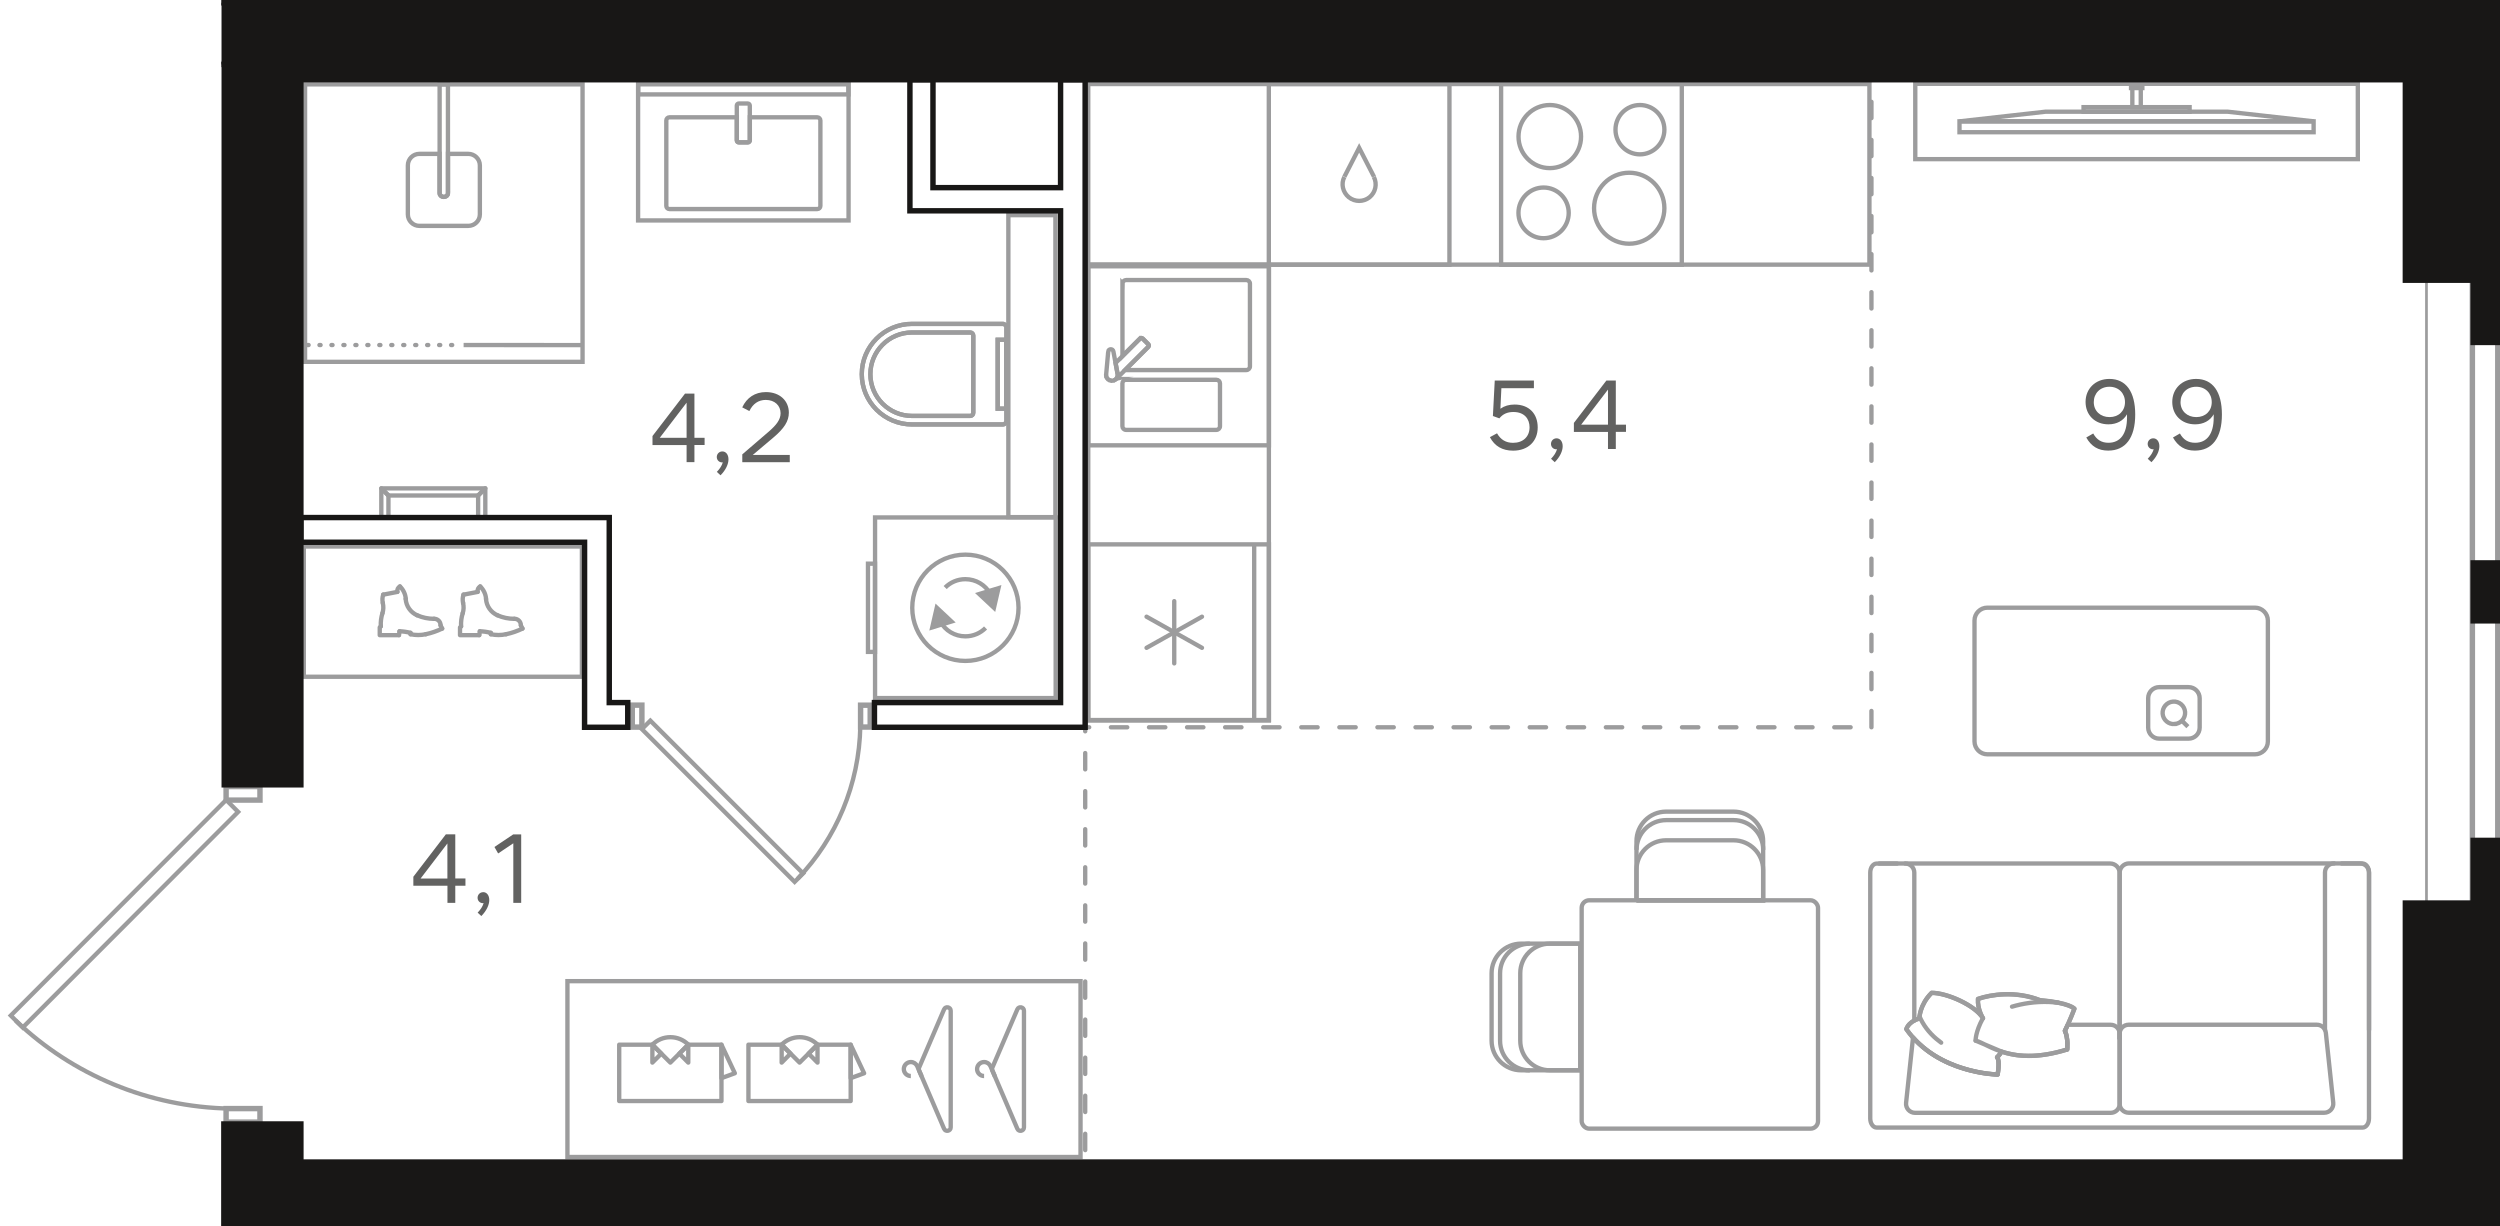 <?xml version="1.0" encoding="UTF-8"?><svg id="_Слой_1" xmlns="http://www.w3.org/2000/svg" xmlns:xlink="http://www.w3.org/1999/xlink" viewBox="0 0 459.66 225.5"><defs><clipPath id="clippath"><polygon points="40.73 0 40.73 145.6 0 145.6 0 225.5 459.66 225.5 459.66 0 40.73 0" fill="none" stroke-width="0"/></clipPath><clipPath id="clippath-1"><polygon points="40.73 0 40.73 145.6 0 145.6 0 225.5 459.66 225.5 459.66 0 40.73 0" fill="none" stroke-width="0"/></clipPath><clipPath id="clippath-3"><polygon points="40.73 0 40.73 145.6 0 145.6 0 225.5 459.66 225.5 459.66 0 40.73 0" fill="none" stroke-width="0"/></clipPath><clipPath id="clippath-4"><polygon points="40.73 0 40.73 145.6 0 145.6 0 225.5 459.66 225.5 459.66 0 40.73 0" fill="none" stroke-width="0"/></clipPath><clipPath id="clippath-5"><polygon points="40.73 0 40.73 145.6 0 145.6 0 225.5 459.66 225.5 459.66 0 40.73 0" fill="none" stroke-width="0"/></clipPath><clipPath id="clippath-7"><polygon points="40.73 0 40.73 145.6 0 145.6 0 225.5 459.66 225.5 459.66 0 40.73 0" fill="none" stroke-width="0"/></clipPath><clipPath id="clippath-9"><polygon points="40.73 0 40.73 145.6 0 145.6 0 225.5 459.66 225.5 459.66 0 40.73 0" fill="none" stroke-width="0"/></clipPath><clipPath id="clippath-10"><polygon points="40.73 0 40.73 145.6 0 145.6 0 225.5 459.66 225.5 459.66 0 40.73 0" fill="none" stroke-width="0"/></clipPath><clipPath id="clippath-11"><polygon points="40.73 0 40.73 145.6 0 145.6 0 225.5 459.66 225.5 459.66 0 40.73 0" fill="none" stroke-width="0"/></clipPath><clipPath id="clippath-14"><polygon points="40.73 0 40.73 145.6 0 145.6 0 225.5 459.66 225.5 459.66 0 40.73 0" fill="none" stroke-width="0"/></clipPath><clipPath id="clippath-15"><polygon points="40.73 0 40.73 145.6 0 145.6 0 225.5 459.66 225.5 459.66 0 40.73 0" fill="none" stroke-width="0"/></clipPath><clipPath id="clippath-16"><polygon points="40.73 0 40.73 145.6 0 145.6 0 225.5 459.66 225.5 459.66 0 40.73 0" fill="none" stroke-width="0"/></clipPath><clipPath id="clippath-17"><polygon points="40.73 0 40.73 145.6 0 145.6 0 225.5 459.66 225.5 459.66 0 40.73 0" fill="none" stroke-width="0"/></clipPath><clipPath id="clippath-18"><polygon points="40.73 0 40.73 145.6 0 145.6 0 225.5 459.66 225.5 459.66 0 40.73 0" fill="none" stroke-width="0"/></clipPath><clipPath id="clippath-19"><polygon points="40.73 0 40.73 145.6 0 145.6 0 225.5 459.66 225.5 459.66 0 40.73 0" fill="none" stroke-width="0"/></clipPath><clipPath id="clippath-20"><polygon points="40.73 0 40.73 145.6 0 145.6 0 225.5 459.66 225.5 459.66 0 40.73 0" fill="none" stroke-width="0"/></clipPath><clipPath id="clippath-21"><polygon points="40.73 0 40.73 145.6 0 145.6 0 225.5 459.66 225.5 459.66 0 40.73 0" fill="none" stroke-width="0"/></clipPath><clipPath id="clippath-22"><polygon points="40.73 0 40.73 145.6 0 145.6 0 225.5 459.66 225.5 459.66 0 40.73 0" fill="none" stroke-width="0"/></clipPath><clipPath id="clippath-23"><polygon points="40.73 0 40.73 145.6 0 145.6 0 225.5 459.66 225.5 459.66 0 40.73 0" fill="none" stroke-width="0"/></clipPath><clipPath id="clippath-25"><polygon points="40.73 0 40.73 145.6 0 145.6 0 225.5 459.66 225.5 459.66 0 40.73 0" fill="none" stroke-width="0"/></clipPath><clipPath id="clippath-26"><polygon points="40.73 0 40.73 145.6 0 145.6 0 225.5 459.66 225.5 459.66 0 40.73 0" fill="none" stroke-width="0"/></clipPath><clipPath id="clippath-27"><polygon points="40.73 0 40.73 145.6 0 145.6 0 225.5 459.66 225.5 459.66 0 40.73 0" fill="none" stroke-width="0"/></clipPath><clipPath id="clippath-28"><polygon points="40.73 0 40.73 145.6 0 145.6 0 225.5 459.66 225.5 459.66 0 40.73 0" fill="none" stroke-width="0"/></clipPath><clipPath id="clippath-29"><polygon points="40.73 0 40.73 145.6 0 145.6 0 225.5 459.66 225.5 459.66 0 40.73 0" fill="none" stroke-width="0"/></clipPath><clipPath id="clippath-30"><polygon points="40.73 0 40.73 145.6 0 145.6 0 225.5 459.66 225.5 459.66 0 40.73 0" fill="none" stroke-width="0"/></clipPath><clipPath id="clippath-31"><polygon points="40.73 0 40.73 145.6 0 145.6 0 225.5 459.66 225.5 459.66 0 40.73 0" fill="none" stroke-width="0"/></clipPath><clipPath id="clippath-32"><polygon points="40.73 0 40.73 145.6 0 145.6 0 225.5 459.66 225.5 459.66 0 40.73 0" fill="none" stroke-width="0"/></clipPath><clipPath id="clippath-33"><polygon points="40.73 0 40.73 145.6 0 145.6 0 225.5 459.66 225.5 459.66 0 40.73 0" fill="none" stroke-width="0"/></clipPath><clipPath id="clippath-34"><polygon points="40.73 0 40.73 145.6 0 145.6 0 225.5 459.66 225.5 459.66 0 40.73 0" fill="none" stroke-width="0"/></clipPath><clipPath id="clippath-35"><polygon points="40.73 0 40.73 145.6 0 145.6 0 225.5 459.66 225.5 459.66 0 40.73 0" fill="none" stroke-width="0"/></clipPath><clipPath id="clippath-36"><polygon points="40.73 0 40.73 145.6 0 145.6 0 225.5 459.66 225.5 459.66 0 40.73 0" fill="none" stroke-width="0"/></clipPath></defs><line x1="199.53" y1="131.46" x2="199.53" y2="213.66" fill="none" stroke="#9c9c9d" stroke-dasharray="0 0 3 4" stroke-linecap="round" stroke-miterlimit="10" stroke-width=".8"/><line x1="197.26" y1="133.72" x2="344.09" y2="133.72" fill="none" stroke="#9c9c9d" stroke-dasharray="0 0 3 4" stroke-linecap="round" stroke-miterlimit="10" stroke-width=".8"/><line x1="344.09" y1="133.72" x2="344.09" y2="14.67" fill="none" stroke="#9c9c9d" stroke-dasharray="0 0 3 4" stroke-linecap="round" stroke-miterlimit="10" stroke-width=".8"/><g clip-path="url(#clippath)"><path d="M158.45,68.8h0c0-5.11,4.14-9.25,9.25-9.25h16.66c.38,0,.69.31.69.69v17.11c0,.39-.31.69-.69.69h-16.66c-5.11,0-9.25-4.14-9.25-9.25" fill="none" stroke="#9c9c9d" stroke-miterlimit="10" stroke-width=".8"/><path d="M160.03,68.8h0c0-4.24,3.43-7.67,7.67-7.67h10.68c.32,0,.57.26.57.57v14.2c0,.32-.25.57-.57.57h-10.68c-4.24,0-7.67-3.43-7.67-7.67" fill="none" stroke="#9c9c9d" stroke-miterlimit="10" stroke-width=".8"/></g><rect x="183.44" y="62.47" width="1.61" height="12.67" fill="none" stroke="#9c9c9d" stroke-miterlimit="10" stroke-width=".8"/><g clip-path="url(#clippath-1)"><path d="M158.45,68.8h0c0-5.11,4.14-9.25,9.25-9.25h16.66c.38,0,.69.31.69.69v17.11c0,.39-.31.69-.69.69h-16.66c-5.11,0-9.25-4.14-9.25-9.25Z" fill="none" stroke="#9c9c9d" stroke-miterlimit="10" stroke-width=".8"/><path d="M160.03,68.8h0c0-4.24,3.43-7.67,7.67-7.67h10.68c.32,0,.57.26.57.57v14.2c0,.32-.25.57-.57.57h-10.68c-4.24,0-7.67-3.43-7.67-7.67Z" fill="none" stroke="#9c9c9d" stroke-miterlimit="10" stroke-width=".8"/></g><rect x="183.44" y="62.47" width="1.61" height="12.67" fill="none" stroke="#9c9c9d" stroke-miterlimit="10" stroke-width=".8"/><rect x="185.4" y="39.56" width="8.65" height="55.52" fill="none" stroke="#9c9c9d" stroke-miterlimit="10" stroke-width=".8"/><rect x="117.34" y="15.46" width="38.66" height="1.9" fill="none" stroke="#9c9c9d" stroke-miterlimit="10" stroke-width=".8"/><g clip-path="url(#clippath-3)"><path d="M150.27,21.57h-12.4v4.23c0,.21-.17.38-.38.38h-1.63c-.21,0-.38-.17-.38-.38v-4.23h-12.4c-.32,0-.57.26-.57.58v15.72c0,.31.26.57.57.57h27.19c.31,0,.57-.26.57-.57v-15.72c0-.32-.26-.58-.57-.58Z" fill="none" stroke="#9c9c9d" stroke-miterlimit="10" stroke-width=".8"/><path d="M137.48,26.18h-1.63c-.21,0-.38-.17-.38-.38v-6.39c0-.21.17-.38.38-.38h1.63c.21,0,.38.17.38.38v6.39c0,.21-.17.38-.38.38Z" fill="none" stroke="#9c9c9d" stroke-miterlimit="10" stroke-width=".8"/></g><rect x="117.32" y="15.47" width="38.7" height="25.06" fill="none" stroke="#9c9c9d" stroke-miterlimit="10" stroke-width=".8"/><g clip-path="url(#clippath-4)"><path d="M82.36,35.57V15.51h-1.53v20.06c0,.35.34.64.77.64s.77-.28.77-.64Z" fill="none" stroke="#9c9c9d" stroke-miterlimit="10" stroke-width=".8"/></g><polygon points="75.02 66.53 56.09 66.53 56.09 15.51 107.11 15.51 107.11 66.53 88.55 66.53 75.02 66.53" fill="none" stroke="#9c9c9d" stroke-linecap="round" stroke-miterlimit="10" stroke-width=".8"/><g clip-path="url(#clippath-5)"><path d="M77.1,28.29h3.73v7.14c0,.43.34.77.77.77s.77-.34.77-.77v-7.14h3.73c1.17,0,2.13.95,2.13,2.12v9c0,1.17-.95,2.12-2.13,2.12h-8.99c-1.18,0-2.12-.95-2.12-2.12v-9c0-1.17.95-2.12,2.12-2.12Z" fill="none" stroke="#9c9c9d" stroke-miterlimit="10" stroke-width=".8"/></g><line x1="107.25" y1="63.45" x2="85.24" y2="63.44" fill="none" stroke="#9c9c9d" stroke-miterlimit="10" stroke-width=".8"/><line x1="83.14" y1="63.44" x2="55.94" y2="63.44" fill="none" stroke="#9c9c9d" stroke-dasharray="0 0 .2 2" stroke-linecap="round" stroke-miterlimit="10" stroke-width=".8"/><line x1="89.23" y1="89.79" x2="87.91" y2="91.1" fill="none" stroke="#9c9c9d" stroke-miterlimit="10" stroke-width=".8"/><line x1="70.11" y1="89.79" x2="71.42" y2="91.1" fill="none" stroke="#9c9c9d" stroke-miterlimit="10" stroke-width=".8"/><polyline points="71.42 94.86 71.42 91.1 87.91 91.1 87.91 94.86" fill="none" stroke="#9c9c9d" stroke-linecap="round" stroke-linejoin="round" stroke-width=".8"/><polyline points="70.11 94.86 70.11 89.79 89.23 89.79 89.23 94.86" fill="none" stroke="#9c9c9d" stroke-linecap="round" stroke-linejoin="round" stroke-width=".8"/><line x1="89.23" y1="89.79" x2="87.91" y2="91.1" fill="none" stroke="#9c9c9d" stroke-linecap="round" stroke-linejoin="round" stroke-width=".8"/><line x1="70.11" y1="89.79" x2="71.42" y2="91.1" fill="none" stroke="#9c9c9d" stroke-linecap="round" stroke-linejoin="round" stroke-width=".8"/><rect x="160.89" y="95.14" width="33.21" height="33.21" fill="none" stroke="#9c9c9d" stroke-miterlimit="10" stroke-width=".8"/><polygon points="171.41 115.35 174.94 114.27 172.24 111.74 171.41 115.35" fill="#9c9c9d" stroke-width="0"/><polygon points="171.41 115.35 172.24 111.74 174.94 114.27 171.41 115.35" fill="none" stroke="#9c9c9d" stroke-miterlimit="10" stroke-width=".8"/><polygon points="180.05 109.22 182.75 111.75 183.59 108.15 180.05 109.22" fill="#9c9c9d" stroke-width="0"/><polygon points="183.58 108.15 182.75 111.75 180.05 109.22 183.58 108.15" fill="none" stroke="#9c9c9d" stroke-miterlimit="10" stroke-width=".8"/><g clip-path="url(#clippath-7)"><path d="M177.5,121.52c5.39,0,9.77-4.38,9.77-9.77s-4.38-9.77-9.77-9.77-9.77,4.38-9.77,9.77,4.38,9.77,9.77,9.77Z" fill="none" stroke="#9c9c9d" stroke-miterlimit="10" stroke-width=".8"/><path d="M172.92,114.33c.9,1.6,2.61,2.67,4.58,2.67,1.45,0,2.76-.59,3.71-1.54" fill="none" stroke="#9c9c9d" stroke-miterlimit="10" stroke-width=".8"/><path d="M182.07,109.16c-.9-1.6-2.61-2.67-4.58-2.67-1.45,0-2.76.59-3.71,1.54" fill="none" stroke="#9c9c9d" stroke-miterlimit="10" stroke-width=".8"/></g><rect x="159.59" y="103.64" width="1.29" height="16.22" fill="none" stroke="#9c9c9d" stroke-miterlimit="10" stroke-width=".8"/><rect x="200.09" y="100.09" width="33.22" height="32.3" fill="none" stroke="#9c9c9d" stroke-miterlimit="10" stroke-width=".8"/><line x1="230.6" y1="132.39" x2="230.6" y2="100.09" fill="none" stroke="#9c9c9d" stroke-miterlimit="10" stroke-width=".8"/><line x1="215.9" y1="121.97" x2="215.9" y2="110.53" fill="none" stroke="#9c9c9d" stroke-linecap="round" stroke-linejoin="round" stroke-width=".8"/><line x1="210.81" y1="119.11" x2="221" y2="113.39" fill="none" stroke="#9c9c9d" stroke-linecap="round" stroke-linejoin="round" stroke-width=".8"/><line x1="221" y1="119.11" x2="210.81" y2="113.39" fill="none" stroke="#9c9c9d" stroke-linecap="round" stroke-linejoin="round" stroke-width=".8"/><rect x="200.09" y="48.66" width="33.22" height="33.22" fill="none" stroke="#9c9c9d" stroke-miterlimit="10" stroke-width=".8"/><g clip-path="url(#clippath-9)"><path d="M207.04,69.83h16.61c.37,0,.66.3.66.66v7.88c0,.37-.3.67-.67.67h-16.6c-.37,0-.67-.3-.67-.67v-7.88c0-.37.3-.66.66-.66Z" fill="none" stroke="#9c9c9d" stroke-miterlimit="10" stroke-width=".8"/><path d="M206.38,52.14v13.34l3.24-3.24c.13-.13.34-.13.47,0l1.05,1.05c.13.13.13.34,0,.47l-4.22,4.22s.08.06.14.06h22.09c.37,0,.67-.3.67-.67v-15.22c0-.36-.3-.66-.67-.66h-22.09c-.37,0-.67.3-.67.66Z" fill="none" stroke="#9c9c9d" stroke-miterlimit="10" stroke-width=".8"/><path d="M203.37,68.89s0,.04,0,.06v-.06Z" fill="none" stroke="#9c9c9d" stroke-miterlimit="10" stroke-width=".8"/><path d="M204.27,69.97c.06.01.12.03.19.03-.07,0-.13-.02-.19-.03Z" fill="none" stroke="#9c9c9d" stroke-miterlimit="10" stroke-width=".8"/><path d="M203.46,69.37c-.03-.07-.04-.15-.06-.22.01.08.02.15.06.22Z" fill="none" stroke="#9c9c9d" stroke-miterlimit="10" stroke-width=".8"/><path d="M203.61,69.58s.04.08.07.11c0,0,.01,0,.02.01-.04-.04-.06-.08-.09-.12Z" fill="none" stroke="#9c9c9d" stroke-miterlimit="10" stroke-width=".8"/><path d="M205.15,69.72s.03-.02.04-.03h.01s-.04.01-.06.03Z" fill="none" stroke="#9c9c9d" stroke-miterlimit="10" stroke-width=".8"/><path d="M209.61,62.24l-4.5,4.51.4,2.14c.01.29-.09.56-.27.76l5.89-5.88c.13-.13.13-.34,0-.47l-1.05-1.05c-.13-.13-.33-.13-.46,0Z" fill="none" stroke="#9c9c9d" stroke-miterlimit="10" stroke-width=".8"/><path d="M204.05,69.93s-.08-.05-.12-.07c.04.02.07.05.12.07Z" fill="none" stroke="#9c9c9d" stroke-miterlimit="10" stroke-width=".8"/><path d="M204.86,69.92s-.11.03-.16.04c.05-.01.11-.02.16-.04Z" fill="none" stroke="#9c9c9d" stroke-miterlimit="10" stroke-width=".8"/><path d="M203.75,64.66c.05-.56.86-.6.96-.05l.8,4.27c.03.59-.43,1.1-1.02,1.12-.59.03-1.09-.43-1.12-1.02l.39-4.32Z" fill="none" stroke="#9c9c9d" stroke-miterlimit="10" stroke-width=".8"/></g><rect x="233.29" y="15.45" width="33.21" height="33.22" fill="none" stroke="#9c9c9d" stroke-miterlimit="10" stroke-width=".8"/><g clip-path="url(#clippath-10)"><path d="M247.18,32.53c-.66,1.28-.29,2.82.82,3.74,1.12.89,2.69.89,3.81,0,1.12-.92,1.44-2.46.79-3.74" fill="none" stroke="#9c9c9d" stroke-miterlimit="10" stroke-width=".8"/></g><polyline points="247.18 32.5 249.9 27.19 252.63 32.5" fill="none" stroke="#9c9c9d" stroke-miterlimit="10" stroke-width=".8"/><rect x="276" y="15.45" width="33.22" height="33.22" fill="none" stroke="#9c9c9d" stroke-miterlimit="10" stroke-width=".8"/><g clip-path="url(#clippath-11)"><path d="M283.81,34.48c-2.55,0-4.62,2.09-4.62,4.66s2.07,4.66,4.62,4.66,4.62-2.09,4.62-4.66-2.06-4.66-4.62-4.66Z" fill="none" stroke="#9c9c9d" stroke-miterlimit="10" stroke-width=".8"/><path d="M299.55,31.76c-3.57,0-6.46,2.92-6.46,6.52s2.9,6.53,6.46,6.53,6.47-2.92,6.47-6.53-2.9-6.52-6.47-6.52Z" fill="none" stroke="#9c9c9d" stroke-miterlimit="10" stroke-width=".8"/><path d="M301.52,19.31c-2.48,0-4.49,2.03-4.49,4.53s2.01,4.54,4.49,4.54,4.5-2.03,4.5-4.54-2.01-4.53-4.5-4.53Z" fill="none" stroke="#9c9c9d" stroke-miterlimit="10" stroke-width=".8"/><path d="M284.95,19.31c-3.17,0-5.75,2.6-5.75,5.8s2.57,5.8,5.75,5.8c3.18,0,5.75-2.59,5.75-5.8s-2.57-5.8-5.75-5.8Z" fill="none" stroke="#9c9c9d" stroke-miterlimit="10" stroke-width=".8"/></g><rect x="200.09" y="15.45" width="143.63" height="33.21" fill="none" stroke="#9c9c9d" stroke-miterlimit="10" stroke-width=".8"/><rect x="200.09" y="48.96" width="33.21" height="83.51" fill="none" stroke="#9c9c9d" stroke-miterlimit="10" stroke-width=".8"/><rect x="352.15" y="15.41" width="81.37" height="13.85" fill="none" stroke="#9c9c9d" stroke-miterlimit="10" stroke-width=".8"/><rect x="360.28" y="22.31" width="65.11" height="2" fill="none" stroke="#9c9c9d" stroke-miterlimit="10" stroke-width=".8"/><polygon points="360.28 22.31 425.39 22.31 409.6 20.54 376.08 20.54 360.28 22.31" fill="none" stroke="#9c9c9d" stroke-miterlimit="10" stroke-width=".8"/><rect x="392.06" y="15.41" width="1.55" height="4.29" fill="none" stroke="#9c9c9d" stroke-miterlimit="10" stroke-width=".8"/><rect x="383.09" y="19.7" width="19.5" height=".84" fill="none" stroke="#9c9c9d" stroke-miterlimit="10" stroke-width=".8"/><rect x="391.82" y="15.4" width="2.08" height=".79" fill="none" stroke="#9c9c9d" stroke-miterlimit="10" stroke-width=".8"/><rect x="55.86" y="100.48" width="51.13" height="23.95" fill="none" stroke="#9c9c9d" stroke-miterlimit="10" stroke-width=".8"/><g clip-path="url(#clippath-14)"><path d="M75.5,116.61c.92.2,1.87.2,2.79,0" fill="none" stroke="#9c9c9d" stroke-linecap="round" stroke-linejoin="round" stroke-width=".8"/></g><line x1="75.48" y1="116.35" x2="75.48" y2="116.62" fill="none" stroke="#9c9c9d" stroke-linecap="round" stroke-linejoin="round" stroke-width=".8"/><g clip-path="url(#clippath-15)"><path d="M75.48,116.36c-.66-.17-1.34-.27-2.03-.29" fill="none" stroke="#9c9c9d" stroke-linecap="round" stroke-linejoin="round" stroke-width=".8"/><path d="M73.46,116.07c-.04.23-.07.47-.1.71" fill="none" stroke="#9c9c9d" stroke-linecap="round" stroke-linejoin="round" stroke-width=".8"/></g><polyline points="70 115.17 69.82 115.36 69.82 116.78 73.35 116.78" fill="none" stroke="#9c9c9d" stroke-linecap="round" stroke-linejoin="round" stroke-width=".8"/><g clip-path="url(#clippath-16)"><path d="M70.32,112.74c-.25.79-.35,1.61-.3,2.44" fill="none" stroke="#9c9c9d" stroke-linecap="round" stroke-linejoin="round" stroke-width=".8"/><path d="M70.32,112.73c.19-.6.21-1.25.06-1.87" fill="none" stroke="#9c9c9d" stroke-linecap="round" stroke-linejoin="round" stroke-width=".8"/><path d="M70.47,109.32c-.18.49-.2,1.03-.08,1.54" fill="none" stroke="#9c9c9d" stroke-linecap="round" stroke-linejoin="round" stroke-width=".8"/></g><line x1="73.06" y1="108.83" x2="70.44" y2="109.34" fill="none" stroke="#9c9c9d" stroke-linecap="round" stroke-linejoin="round" stroke-width=".8"/><g clip-path="url(#clippath-17)"><path d="M73.53,107.83c-.36.19-.55.59-.46.99" fill="none" stroke="#9c9c9d" stroke-linecap="round" stroke-linejoin="round" stroke-width=".8"/><path d="M74.61,110.13c-.06-.88-.45-1.7-1.08-2.31" fill="none" stroke="#9c9c9d" stroke-linecap="round" stroke-linejoin="round" stroke-width=".8"/><path d="M74.59,110.13c.09,1.31.9,2.46,2.09,2.99" fill="none" stroke="#9c9c9d" stroke-linecap="round" stroke-linejoin="round" stroke-width=".8"/><path d="M76.69,113.12c.98.44,2.05.66,3.12.66" fill="none" stroke="#9c9c9d" stroke-linecap="round" stroke-linejoin="round" stroke-width=".8"/><path d="M81.01,114.96c0-.66-.53-1.19-1.19-1.19" fill="none" stroke="#9c9c9d" stroke-linecap="round" stroke-linejoin="round" stroke-width=".8"/></g><line x1="81.3" y1="115.57" x2="80.99" y2="114.97" fill="none" stroke="#9c9c9d" stroke-linecap="round" stroke-linejoin="round" stroke-width=".8"/><g clip-path="url(#clippath-18)"><path d="M78.28,116.61c1.04-.22,2.06-.57,3.02-1.04" fill="none" stroke="#9c9c9d" stroke-linecap="round" stroke-linejoin="round" stroke-width=".8"/><path d="M90.26,116.61c.92.2,1.87.2,2.79,0" fill="none" stroke="#9c9c9d" stroke-linecap="round" stroke-linejoin="round" stroke-width=".8"/></g><line x1="90.24" y1="116.35" x2="90.24" y2="116.62" fill="none" stroke="#9c9c9d" stroke-linecap="round" stroke-linejoin="round" stroke-width=".8"/><g clip-path="url(#clippath-19)"><path d="M90.25,116.36c-.66-.17-1.34-.27-2.03-.29" fill="none" stroke="#9c9c9d" stroke-linecap="round" stroke-linejoin="round" stroke-width=".8"/><path d="M88.22,116.07c-.04.23-.07.47-.1.71" fill="none" stroke="#9c9c9d" stroke-linecap="round" stroke-linejoin="round" stroke-width=".8"/></g><polyline points="84.77 115.17 84.58 115.36 84.58 116.78 88.11 116.78" fill="none" stroke="#9c9c9d" stroke-linecap="round" stroke-linejoin="round" stroke-width=".8"/><g clip-path="url(#clippath-20)"><path d="M85.08,112.74c-.25.79-.35,1.61-.3,2.44" fill="none" stroke="#9c9c9d" stroke-linecap="round" stroke-linejoin="round" stroke-width=".8"/><path d="M85.08,112.73c.19-.6.21-1.25.06-1.87" fill="none" stroke="#9c9c9d" stroke-linecap="round" stroke-linejoin="round" stroke-width=".8"/><path d="M85.23,109.32c-.18.49-.2,1.03-.08,1.54" fill="none" stroke="#9c9c9d" stroke-linecap="round" stroke-linejoin="round" stroke-width=".8"/></g><line x1="87.83" y1="108.83" x2="85.21" y2="109.34" fill="none" stroke="#9c9c9d" stroke-linecap="round" stroke-linejoin="round" stroke-width=".8"/><g clip-path="url(#clippath-21)"><path d="M88.29,107.83c-.36.19-.55.59-.46.99" fill="none" stroke="#9c9c9d" stroke-linecap="round" stroke-linejoin="round" stroke-width=".8"/><path d="M89.37,110.13c-.06-.88-.45-1.7-1.08-2.31" fill="none" stroke="#9c9c9d" stroke-linecap="round" stroke-linejoin="round" stroke-width=".8"/><path d="M89.36,110.13c.09,1.31.9,2.46,2.09,2.99" fill="none" stroke="#9c9c9d" stroke-linecap="round" stroke-linejoin="round" stroke-width=".8"/><path d="M91.45,113.12c.98.44,2.05.66,3.12.66" fill="none" stroke="#9c9c9d" stroke-linecap="round" stroke-linejoin="round" stroke-width=".8"/><path d="M95.77,114.96c0-.66-.53-1.19-1.19-1.19" fill="none" stroke="#9c9c9d" stroke-linecap="round" stroke-linejoin="round" stroke-width=".8"/></g><line x1="96.06" y1="115.57" x2="95.76" y2="114.97" fill="none" stroke="#9c9c9d" stroke-linecap="round" stroke-linejoin="round" stroke-width=".8"/><g clip-path="url(#clippath-22)"><path d="M93.05,116.61c1.04-.22,2.06-.57,3.02-1.04" fill="none" stroke="#9c9c9d" stroke-linecap="round" stroke-linejoin="round" stroke-width=".8"/><path d="M430.56,158.77h3.83c.65,0,1.18.75,1.18,1.67v45.21c0,.92-.53,1.67-1.18,1.67h-89.34c-.65,0-1.18-.75-1.18-1.67v-45.21c0-.92.53-1.66,1.18-1.66h3.74" fill="none" stroke="#9c9c9d" stroke-linecap="round" stroke-linejoin="round" stroke-width=".8"/><path d="M429.15,158.75h-37.69c-.95,0-1.73.78-1.73,1.73v30.42" fill="none" stroke="#9c9c9d" stroke-linecap="round" stroke-linejoin="round" stroke-width=".8"/><path d="M350.3,158.77h37.69c.95,0,1.73.78,1.73,1.73v30.42" fill="none" stroke="#9c9c9d" stroke-linecap="round" stroke-linejoin="round" stroke-width=".8"/><path d="M427.48,189.35v-28.93c0-.92.75-1.67,1.67-1.67h4.76c.92,0,1.67.74,1.67,1.67v28.93" fill="none" stroke="#9c9c9d" stroke-linecap="round" stroke-linejoin="round" stroke-width=".8"/><path d="M391.39,188.41h34.59c.85,0,1.57.64,1.66,1.49l1.36,12.85c.11.98-.67,1.84-1.65,1.84h-35.96c-.92,0-1.67-.75-1.67-1.67v-12.85c0-.92.75-1.66,1.67-1.66Z" fill="none" stroke="#9c9c9d" stroke-linecap="round" stroke-linejoin="round" stroke-width=".8"/><path d="M379.66,189.53c.65,1.34.42,3.43.42,3.43-5.65,1.75-9.43,1.27-12.1.38,0,0-.02.04-.05.1-.11.2-.37.63-.74.94.14.16.22.44.26.77.11.99-.15,2.41-.15,2.41,0,0-.04,0-.12,0-.16,0-.49-.02-.93-.07-2.01-.18-6.54-.88-10.69-3.51-1.35-.86-2.65-1.92-3.82-3.24l-1.28,12.03c-.11.98.67,1.84,1.66,1.84h35.96c.92,0,1.66-.75,1.66-1.67v-12.85c0-.92-.74-1.67-1.66-1.67h-7.88c-.17.37-.34.74-.52,1.1Z" fill="none" stroke="#9c9c9d" stroke-linecap="round" stroke-linejoin="round" stroke-width=".8"/><path d="M379.66,189.53c.65,1.34.42,3.43.42,3.43-10.23,3.17-14.34-.96-16.83-1.63l4.74,2.01s-.3.64-.8,1.04c.57.65.1,3.18.1,3.18,0,0-11.04-.13-16.79-8.36.6-1.56,2.4-1.93,2.4-1.93,0,0,.01-2.5,2.26-4.73,2.83,0,8,2.3,9.44,4.66,0,0-1.05-1.61-.92-3.55,2.44-.84,6.94-1.51,11.41.24,5.43.46,6.32,1.56,6.32,1.56,0,0-.83,2.22-1.75,4.06Z" fill="none" stroke="#9c9c9d" stroke-linecap="round" stroke-linejoin="round" stroke-width=".8"/><path d="M363.24,191.34s-.05-1.58,1.35-4.13" fill="none" stroke="#9c9c9d" stroke-linecap="round" stroke-linejoin="round" stroke-width=".8"/><path d="M380.08,192.97s.23-2.1-.42-3.43c.92-1.84,1.75-4.06,1.75-4.06,0,0-.89-1.1-6.32-1.56-4.47-1.75-8.97-1.08-11.41-.24-.12,1.93.92,3.54.92,3.54-1.44-2.36-6.61-4.67-9.44-4.66-2.25,2.23-2.26,4.73-2.26,4.73,0,0-1.81.37-2.4,1.93,5.75,8.23,16.79,8.36,16.79,8.36,0,0,.47-2.53-.1-3.18.49-.41.8-1.04.8-1.04" fill="none" stroke="#9c9c9d" stroke-linecap="round" stroke-linejoin="round" stroke-width=".8"/><path d="M369.94,185.09c1.87-.55,4.21-.97,6.87-.86.57.02,1.11.07,1.63.13" fill="none" stroke="#9c9c9d" stroke-linecap="round" stroke-linejoin="round" stroke-width=".8"/><path d="M356.91,191.71c-1.21-.88-2.5-2.09-3.44-3.74-.2-.35-.37-.7-.52-1.04" fill="none" stroke="#9c9c9d" stroke-linecap="round" stroke-linejoin="round" stroke-width=".8"/><path d="M351.97,187.63v-27.19c0-.92-.75-1.67-1.67-1.67h-4.76" fill="none" stroke="#9c9c9d" stroke-linecap="round" stroke-linejoin="round" stroke-width=".8"/><rect x="224.97" y="225.78" width="113.61" height="54.29" fill="none" stroke="#9c9c9d" stroke-linecap="round" stroke-linejoin="round" stroke-width=".8"/><path d="M363.04,136.32v-22.22c0-1.31,1.06-2.37,2.37-2.37h49.19c1.31,0,2.38,1.06,2.38,2.37v22.22c0,1.31-1.06,2.37-2.38,2.37h-49.19c-1.31,0-2.37-1.06-2.37-2.37Z" fill="none" stroke="#9c9c9d" stroke-miterlimit="10" stroke-width=".8"/><path d="M394.97,133.77v-5.39c0-1.13.91-2.04,2.03-2.04h5.4c1.12,0,2.04.91,2.04,2.04v5.39c0,1.13-.91,2.04-2.04,2.04h-5.4c-1.12,0-2.03-.91-2.03-2.04Z" fill="none" stroke="#9c9c9d" stroke-miterlimit="10" stroke-width=".8"/><path d="M399.85,133.13c-1.14.09-2.13-.77-2.22-1.91-.08-1.14.77-2.13,1.91-2.22,1.14-.09,2.13.77,2.22,1.91.08,1.14-.77,2.13-1.91,2.21Z" fill="none" stroke="#9c9c9d" stroke-miterlimit="10" stroke-width=".8"/><line x1="402.27" y1="133.61" x2="401.19" y2="132.53" fill="none" stroke="#9c9c9d" stroke-miterlimit="10" stroke-width=".8"/><rect x="104.33" y="180.4" width="94.34" height="32.33" fill="none" stroke="#9c9c9d" stroke-miterlimit="10" stroke-width=".8"/><polyline points="158.88 197.33 156.41 192.08 156.41 198.23 158.88 197.33" fill="none" stroke="#9c9c9d" stroke-linecap="round" stroke-linejoin="round" stroke-width=".8"/><polyline points="150.31 192.08 148.67 193.72 150.31 195.37 150.31 192.08" fill="none" stroke="#9c9c9d" stroke-linecap="round" stroke-linejoin="round" stroke-width=".8"/><polyline points="145.35 193.72 143.72 192.08 143.72 195.37 145.35 193.72" fill="none" stroke="#9c9c9d" stroke-linecap="round" stroke-linejoin="round" stroke-width=".8"/><polyline points="137.61 192.08 137.61 202.44 156.41 202.44 156.41 192.08 150.31 192.08 147.01 195.37 143.72 192.08 137.61 192.08" fill="none" stroke="#9c9c9d" stroke-linecap="round" stroke-linejoin="round" stroke-width=".8"/><path d="M150.32,192.07c-.87-.88-2.06-1.37-3.3-1.37s-2.42.49-3.3,1.37" fill="none" stroke="#9c9c9d" stroke-linecap="round" stroke-linejoin="round" stroke-width=".8"/><polyline points="135.11 197.33 132.65 192.08 132.65 198.23 135.11 197.33" fill="none" stroke="#9c9c9d" stroke-linecap="round" stroke-linejoin="round" stroke-width=".8"/><polyline points="126.55 192.08 124.91 193.72 126.55 195.37 126.55 192.08" fill="none" stroke="#9c9c9d" stroke-linecap="round" stroke-linejoin="round" stroke-width=".8"/><polyline points="121.59 193.72 119.95 192.08 119.95 195.37 121.59 193.72" fill="none" stroke="#9c9c9d" stroke-linecap="round" stroke-linejoin="round" stroke-width=".8"/><polyline points="113.85 192.08 113.85 202.44 132.65 202.44 132.65 192.08 126.55 192.08 123.25 195.37 119.95 192.08 113.85 192.08" fill="none" stroke="#9c9c9d" stroke-linecap="round" stroke-linejoin="round" stroke-width=".8"/><path d="M126.56,192.07c-.87-.88-2.06-1.37-3.3-1.37s-2.43.49-3.3,1.37" fill="none" stroke="#9c9c9d" stroke-linecap="round" stroke-linejoin="round" stroke-width=".8"/><path d="M188.27,185.84v21.44c0,.69-.95.89-1.22.25l-4.6-10.72c-.06-.16-.06-.34,0-.5l4.6-10.72c.27-.63,1.22-.44,1.22.25Z" fill="none" stroke="#9c9c9d" stroke-miterlimit="10" stroke-width=".8"/><path d="M182.93,197.92l-.82-1.9h0c-.21-.44-.65-.75-1.17-.75-.71,0-1.29.58-1.29,1.29s.58,1.28,1.29,1.28" fill="none" stroke="#9c9c9d" stroke-miterlimit="10" stroke-width=".8"/><path d="M174.8,185.84v21.44c0,.69-.95.89-1.22.25l-4.6-10.72c-.06-.16-.06-.34,0-.5l4.6-10.72c.27-.63,1.22-.44,1.22.25Z" fill="none" stroke="#9c9c9d" stroke-miterlimit="10" stroke-width=".8"/><path d="M169.46,197.92l-.82-1.9h0c-.21-.44-.65-.75-1.17-.75-.71,0-1.29.58-1.29,1.29s.58,1.28,1.29,1.28" fill="none" stroke="#9c9c9d" stroke-miterlimit="10" stroke-width=".8"/><path d="M281.27,196.8c-3.01,0-5.46-2.44-5.46-5.45v-12.39c0-3.01,2.45-5.45,5.46-5.45" fill="none" stroke="#9c9c9d" stroke-miterlimit="10" stroke-width=".8"/><path d="M290.57,173.5h-5.6c-3.01,0-5.45,2.44-5.45,5.45v12.39c0,3.01,2.44,5.45,5.45,5.45h5.6v-23.3Z" fill="none" stroke="#9c9c9d" stroke-miterlimit="10" stroke-width=".8"/><path d="M290.57,173.5h-10.87c-3.01,0-5.45,2.44-5.45,5.45v12.39c0,3.01,2.44,5.45,5.45,5.45h10.87v-23.3Z" fill="none" stroke="#9c9c9d" stroke-miterlimit="10" stroke-width=".8"/><path d="M324.19,156.25c0-3.01-2.44-5.46-5.45-5.46h-12.39c-3.01,0-5.45,2.45-5.45,5.46" fill="none" stroke="#9c9c9d" stroke-miterlimit="10" stroke-width=".8"/><path d="M300.89,165.55v-5.6c0-3.01,2.44-5.45,5.45-5.45h12.39c3.01,0,5.45,2.44,5.45,5.45v5.6h-23.3Z" fill="none" stroke="#9c9c9d" stroke-miterlimit="10" stroke-width=".8"/><path d="M300.89,165.55v-10.87c0-3.01,2.44-5.45,5.45-5.45h12.39c3.01,0,5.45,2.44,5.45,5.45v10.87h-23.3Z" fill="none" stroke="#9c9c9d" stroke-miterlimit="10" stroke-width=".8"/><rect x="290.81" y="165.53" width="43.46" height="41.99" rx="1.39" ry="1.39" fill="none" stroke="#9c9c9d" stroke-miterlimit="10" stroke-width=".8"/></g><rect x="131.74" y="127.47" width="2.2" height="39.72" transform="translate(-65.27 137.08) rotate(-45)" fill="none" stroke="#9c9c9d" stroke-miterlimit="10" stroke-width=".8"/><g clip-path="url(#clippath-23)"><path d="M146.78,161.44c6.94-7.31,11.21-17.17,11.4-27.92" fill="none" stroke="#9c9c9d" stroke-linecap="round" stroke-linejoin="round" stroke-width=".8"/></g><rect x="158.23" y="129.66" width="1.77" height="4.02" fill="none" stroke="#9c9c9d" stroke-miterlimit="10"/><rect x="116.25" y="129.65" width="1.77" height="4.04" fill="none" stroke="#9c9c9d" stroke-miterlimit="10"/><rect x="-5.14" y="166.46" width="56.03" height="3.11" transform="translate(-112.15 65.44) rotate(-45.03)" fill="none" stroke="#9c9c9d" stroke-miterlimit="10" stroke-width=".8"/><g clip-path="url(#clippath-25)"><path d="M2.98,187.75c10.31,9.79,24.22,15.81,39.38,16.08" fill="none" stroke="#9c9c9d" stroke-linecap="round" stroke-linejoin="round" stroke-width=".8"/></g><rect x="41.57" y="203.83" width="6.23" height="2.49" fill="none" stroke="#9c9c9d" stroke-miterlimit="10"/><g clip-path="url(#clippath-26)"><rect x="41.57" y="144.62" width="6.23" height="2.49" fill="none" stroke="#9c9c9d" stroke-miterlimit="10"/><path d="M31.91-45.96C4.94-45.15-15.79-23.12-16.27,3.3" fill="none" stroke="#9c9c9d" stroke-linecap="round" stroke-linejoin="round" stroke-width=".8"/><line x1="446.14" y1="49.64" x2="446.14" y2="703.51" fill="none" stroke="#9c9c9d" stroke-miterlimit="10" stroke-width=".5"/></g><polygon points="454.08 48.99 454.08 225.5 455.08 225.5 455.08 49.99 458.75 49.99 458.75 225.5 459.66 225.5 459.66 48.99 454.08 48.99" fill="#9c9c9d" stroke-width="0"/><polygon points="404.5 0 404.5 1.61 397.17 1.61 397.17 0 396.17 0 396.17 2.61 405.5 2.61 405.5 0 404.5 0" fill="#9c9c9d" stroke-width="0"/><rect x="454.23" y="103" width="5.44" height="11.65" fill="#181716" stroke-width="0"/><rect x="454.23" y="154.02" width="5.44" height="11.65" fill="#181716" stroke-width="0"/><rect x="454.23" y="51.81" width="5.44" height="11.65" fill="#181716" stroke-width="0"/><g clip-path="url(#clippath-27)"><rect x="219.74" y="225" width="4.54" height="87.3" fill="none" stroke="#181716" stroke-miterlimit="10"/></g><polygon points="195 14.66 195 34.5 171.54 34.5 171.54 14.66 167.3 14.66 167.3 38.76 168.72 38.76 171.54 38.76 195 38.76 195 129.18 160.78 129.18 160.78 133.72 195 133.72 199.52 133.72 199.52 14.66 195 14.66" fill="none" stroke="#181716" stroke-miterlimit="10"/><polygon points="112.02 129.18 112.02 95.16 107.48 95.16 55.32 95.16 55.32 99.7 107.48 99.7 107.48 129.18 107.48 133.72 115.42 133.72 115.42 129.18 112.02 129.18" fill="none" stroke="#181716" stroke-miterlimit="10"/><polygon points="447.92 166.04 442.26 166.04 442.26 213.66 442.26 225 442.26 225.5 459.26 225.5 459.26 166.04 447.92 166.04" fill="#181716" stroke-width="0"/><g clip-path="url(#clippath-28)"><polygon points="459.26 166.04 459.26 228.4 447.92 228.4 442.26 228.4 442.26 225 442.26 213.66 442.26 166.04 447.92 166.04 459.26 166.04" fill="none" stroke="#181716" stroke-miterlimit="10"/></g><polygon points="442.26 .5 442.26 14.66 442.26 51.52 447.92 51.52 459.26 51.52 459.26 .5 442.26 .5" fill="#181716" stroke-width="0"/><g clip-path="url(#clippath-29)"><polygon points="459.26 .5 459.26 51.52 447.92 51.52 442.26 51.52 442.26 14.66 442.26 .5 459.26 .5" fill="none" stroke="#181716" stroke-miterlimit="10"/></g><polygon points="55.32 213.66 55.32 225 219.74 225 224.28 225 442.26 225 442.26 213.66 55.32 213.66" fill="#181716" stroke-width="0"/><g clip-path="url(#clippath-30)"><polygon points="442.26 213.66 442.26 225 224.28 225 219.74 225 55.32 225 55.32 213.66 442.26 213.66" fill="none" stroke="#181716" stroke-miterlimit="10"/></g><polygon points="404.84 .5 133 .5 127.32 .5 55.32 .5 55.32 11.84 55.32 13.24 55.32 14.66 167.3 14.66 171.54 14.66 195 14.66 199.52 14.66 442.26 14.66 442.26 .5 404.84 .5" fill="#181716" stroke-width="0"/><g clip-path="url(#clippath-31)"><polygon points="442.26 .5 442.26 14.66 199.52 14.66 195 14.66 171.54 14.66 167.3 14.66 55.32 14.66 55.32 13.24 55.32 11.84 55.32 .5 127.32 .5 133 .5 404.84 .5 442.26 .5" fill="none" stroke="#181716" stroke-miterlimit="10"/></g><polygon points="41.16 206.66 41.16 225.5 55.32 225.5 55.32 225 55.32 213.66 55.32 206.66 41.16 206.66" fill="#181716" stroke-width="0"/><g clip-path="url(#clippath-32)"><polygon points="55.32 213.66 55.32 225 55.32 231.24 43.7 231.24 41.16 231.24 41.16 206.66 55.32 206.66 55.32 213.66" fill="none" stroke="#181716" stroke-miterlimit="10"/></g><polygon points="41.16 11.84 41.16 144.3 55.32 144.3 55.32 99.23 55.32 94.64 55.32 13.28 55.32 11.84 41.16 11.84" fill="#181716" stroke-width="0"/><g clip-path="url(#clippath-33)"><polygon points="55.32 99.23 55.32 144.3 41.16 144.3 41.16 11.84 55.32 11.84 55.32 13.28 55.32 94.64 55.32 99.23" fill="none" stroke="#181716" stroke-miterlimit="10"/></g><polygon points="47.54 .5 40.73 .5 40.73 11.84 55.32 11.84 55.32 .5 47.54 .5" fill="#181716" stroke-width="0"/><g clip-path="url(#clippath-34)"><polygon points="55.32 .5 55.32 11.84 37.18 11.84 37.18 .5 47.54 .5 55.32 .5" fill="none" stroke="#181716" stroke-miterlimit="10"/></g><polygon points="41.16 0 41.16 .5 47.54 .5 55.32 .5 55.32 0 41.16 0" fill="#181716" stroke-width="0"/><g clip-path="url(#clippath-35)"><polygon points="55.32 -79.08 55.32 -33.28 55.32 -27.5 55.32 .5 47.54 .5 41.16 .5 41.16 -79.1 55.32 -79.1 55.32 -79.08" fill="none" stroke="#181716" stroke-miterlimit="10"/></g><rect x="127.32" width="5.68" height=".5" fill="#181716" stroke-width="0"/><g clip-path="url(#clippath-36)"><polygon points="133 -8.58 133 .5 127.32 .5 127.32 -28.42 127.32 -34.1 133 -34.1 133 -9.72 133 -8.58" fill="none" stroke="#181716" stroke-miterlimit="10"/><path d="M82.27,166.01v-3.15h-6.27v-1.66l5.98-7.8h1.73v8.12h1.87v1.33h-1.87v3.15h-1.44ZM77.33,161.53h4.93v-6.45l-4.93,6.45Z" fill="#626261" stroke-width="0"/><path d="M88.83,164.03c.67,0,1.13.59,1.13,1.46s-.49,1.96-1.46,2.94l-.68-.63c.56-.58.92-1.13,1.1-1.76-.05.02-.09.02-.14.02-.54,0-.97-.43-.97-.99s.43-1.03,1.03-1.03Z" fill="#626261" stroke-width="0"/><path d="M94.38,166.01v-10.96l-2.79,1.87-.68-1.19,3.46-2.32h1.46v12.6h-1.44Z" fill="#626261" stroke-width="0"/><path d="M126.24,84.98v-3.15h-6.27v-1.66l5.98-7.8h1.73v8.12h1.87v1.33h-1.87v3.15h-1.44ZM121.31,80.49h4.93v-6.45l-4.93,6.45Z" fill="#626261" stroke-width="0"/><path d="M132.81,83c.67,0,1.13.59,1.13,1.46s-.49,1.96-1.46,2.93l-.68-.63c.56-.58.92-1.13,1.1-1.76-.05.02-.09.02-.14.02-.54,0-.97-.43-.97-.99s.43-1.03,1.03-1.03Z" fill="#626261" stroke-width="0"/><path d="M136.48,84.98v-1.44l4.84-4.16c1.4-1.21,2.2-2.21,2.2-3.4,0-1.39-1.06-2.45-2.72-2.45-1.35,0-2.38.72-3.02,2.05l-1.31-.68c.83-1.78,2.34-2.81,4.36-2.81,2.56,0,4.21,1.62,4.21,3.78,0,1.57-.85,2.9-2.88,4.61l-3.76,3.17h6.81v1.33h-8.71Z" fill="#626261" stroke-width="0"/><path d="M273.95,80.37l1.3-.7c.68,1.19,1.64,1.75,2.95,1.75,1.84,0,3.03-1.13,3.03-2.86,0-1.51-.92-2.81-2.97-2.81-1.12,0-1.95.38-2.58,1.17l-1.19-.43.34-6.52h7.2v1.4h-5.98l-.18,3.78c.74-.52,1.58-.77,2.61-.77,2.67,0,4.25,1.69,4.25,4.21s-1.75,4.27-4.52,4.27c-1.98,0-3.4-.83-4.27-2.48Z" fill="#626261" stroke-width="0"/><path d="M286.19,80.59c.67,0,1.13.59,1.13,1.46s-.49,1.96-1.46,2.93l-.68-.63c.56-.58.92-1.13,1.1-1.76-.05.02-.09.02-.14.02-.54,0-.97-.43-.97-.99s.43-1.03,1.03-1.03Z" fill="#626261" stroke-width="0"/><path d="M295.65,82.57v-3.15h-6.27v-1.66l5.98-7.8h1.73v8.12h1.87v1.33h-1.87v3.15h-1.44ZM290.72,78.08h4.93v-6.45l-4.93,6.45Z" fill="#626261" stroke-width="0"/><path d="M392.59,76.21c0,4.32-1.8,6.64-4.97,6.64-1.82,0-3.11-.77-4.03-2.41l1.28-.74c.63,1.15,1.53,1.71,2.79,1.71,2.21,0,3.42-1.67,3.42-4.63v-.61c-.68,1.21-1.91,1.85-3.42,1.85-2.48,0-4.2-1.71-4.2-4.12s1.78-4.23,4.39-4.23c3.04,0,4.74,2.34,4.74,6.54ZM384.97,73.94c0,1.62,1.21,2.75,2.9,2.75s2.84-1.13,2.84-2.75-1.15-2.83-2.86-2.83-2.88,1.21-2.88,2.83Z" fill="#626261" stroke-width="0"/><path d="M395.9,80.59c.67,0,1.13.59,1.13,1.46s-.49,1.96-1.46,2.93l-.68-.63c.56-.58.92-1.13,1.1-1.76-.05.02-.09.02-.14.02-.54,0-.97-.43-.97-.99s.43-1.03,1.03-1.03Z" fill="#626261" stroke-width="0"/><path d="M408.53,76.21c0,4.32-1.8,6.64-4.97,6.64-1.82,0-3.11-.77-4.03-2.41l1.28-.74c.63,1.15,1.53,1.71,2.79,1.71,2.21,0,3.42-1.67,3.42-4.63v-.61c-.68,1.21-1.91,1.85-3.42,1.85-2.48,0-4.2-1.71-4.2-4.12s1.78-4.23,4.39-4.23c3.04,0,4.74,2.34,4.74,6.54ZM400.92,73.94c0,1.62,1.21,2.75,2.9,2.75s2.84-1.13,2.84-2.75-1.15-2.83-2.86-2.83-2.88,1.21-2.88,2.83Z" fill="#626261" stroke-width="0"/></g></svg>